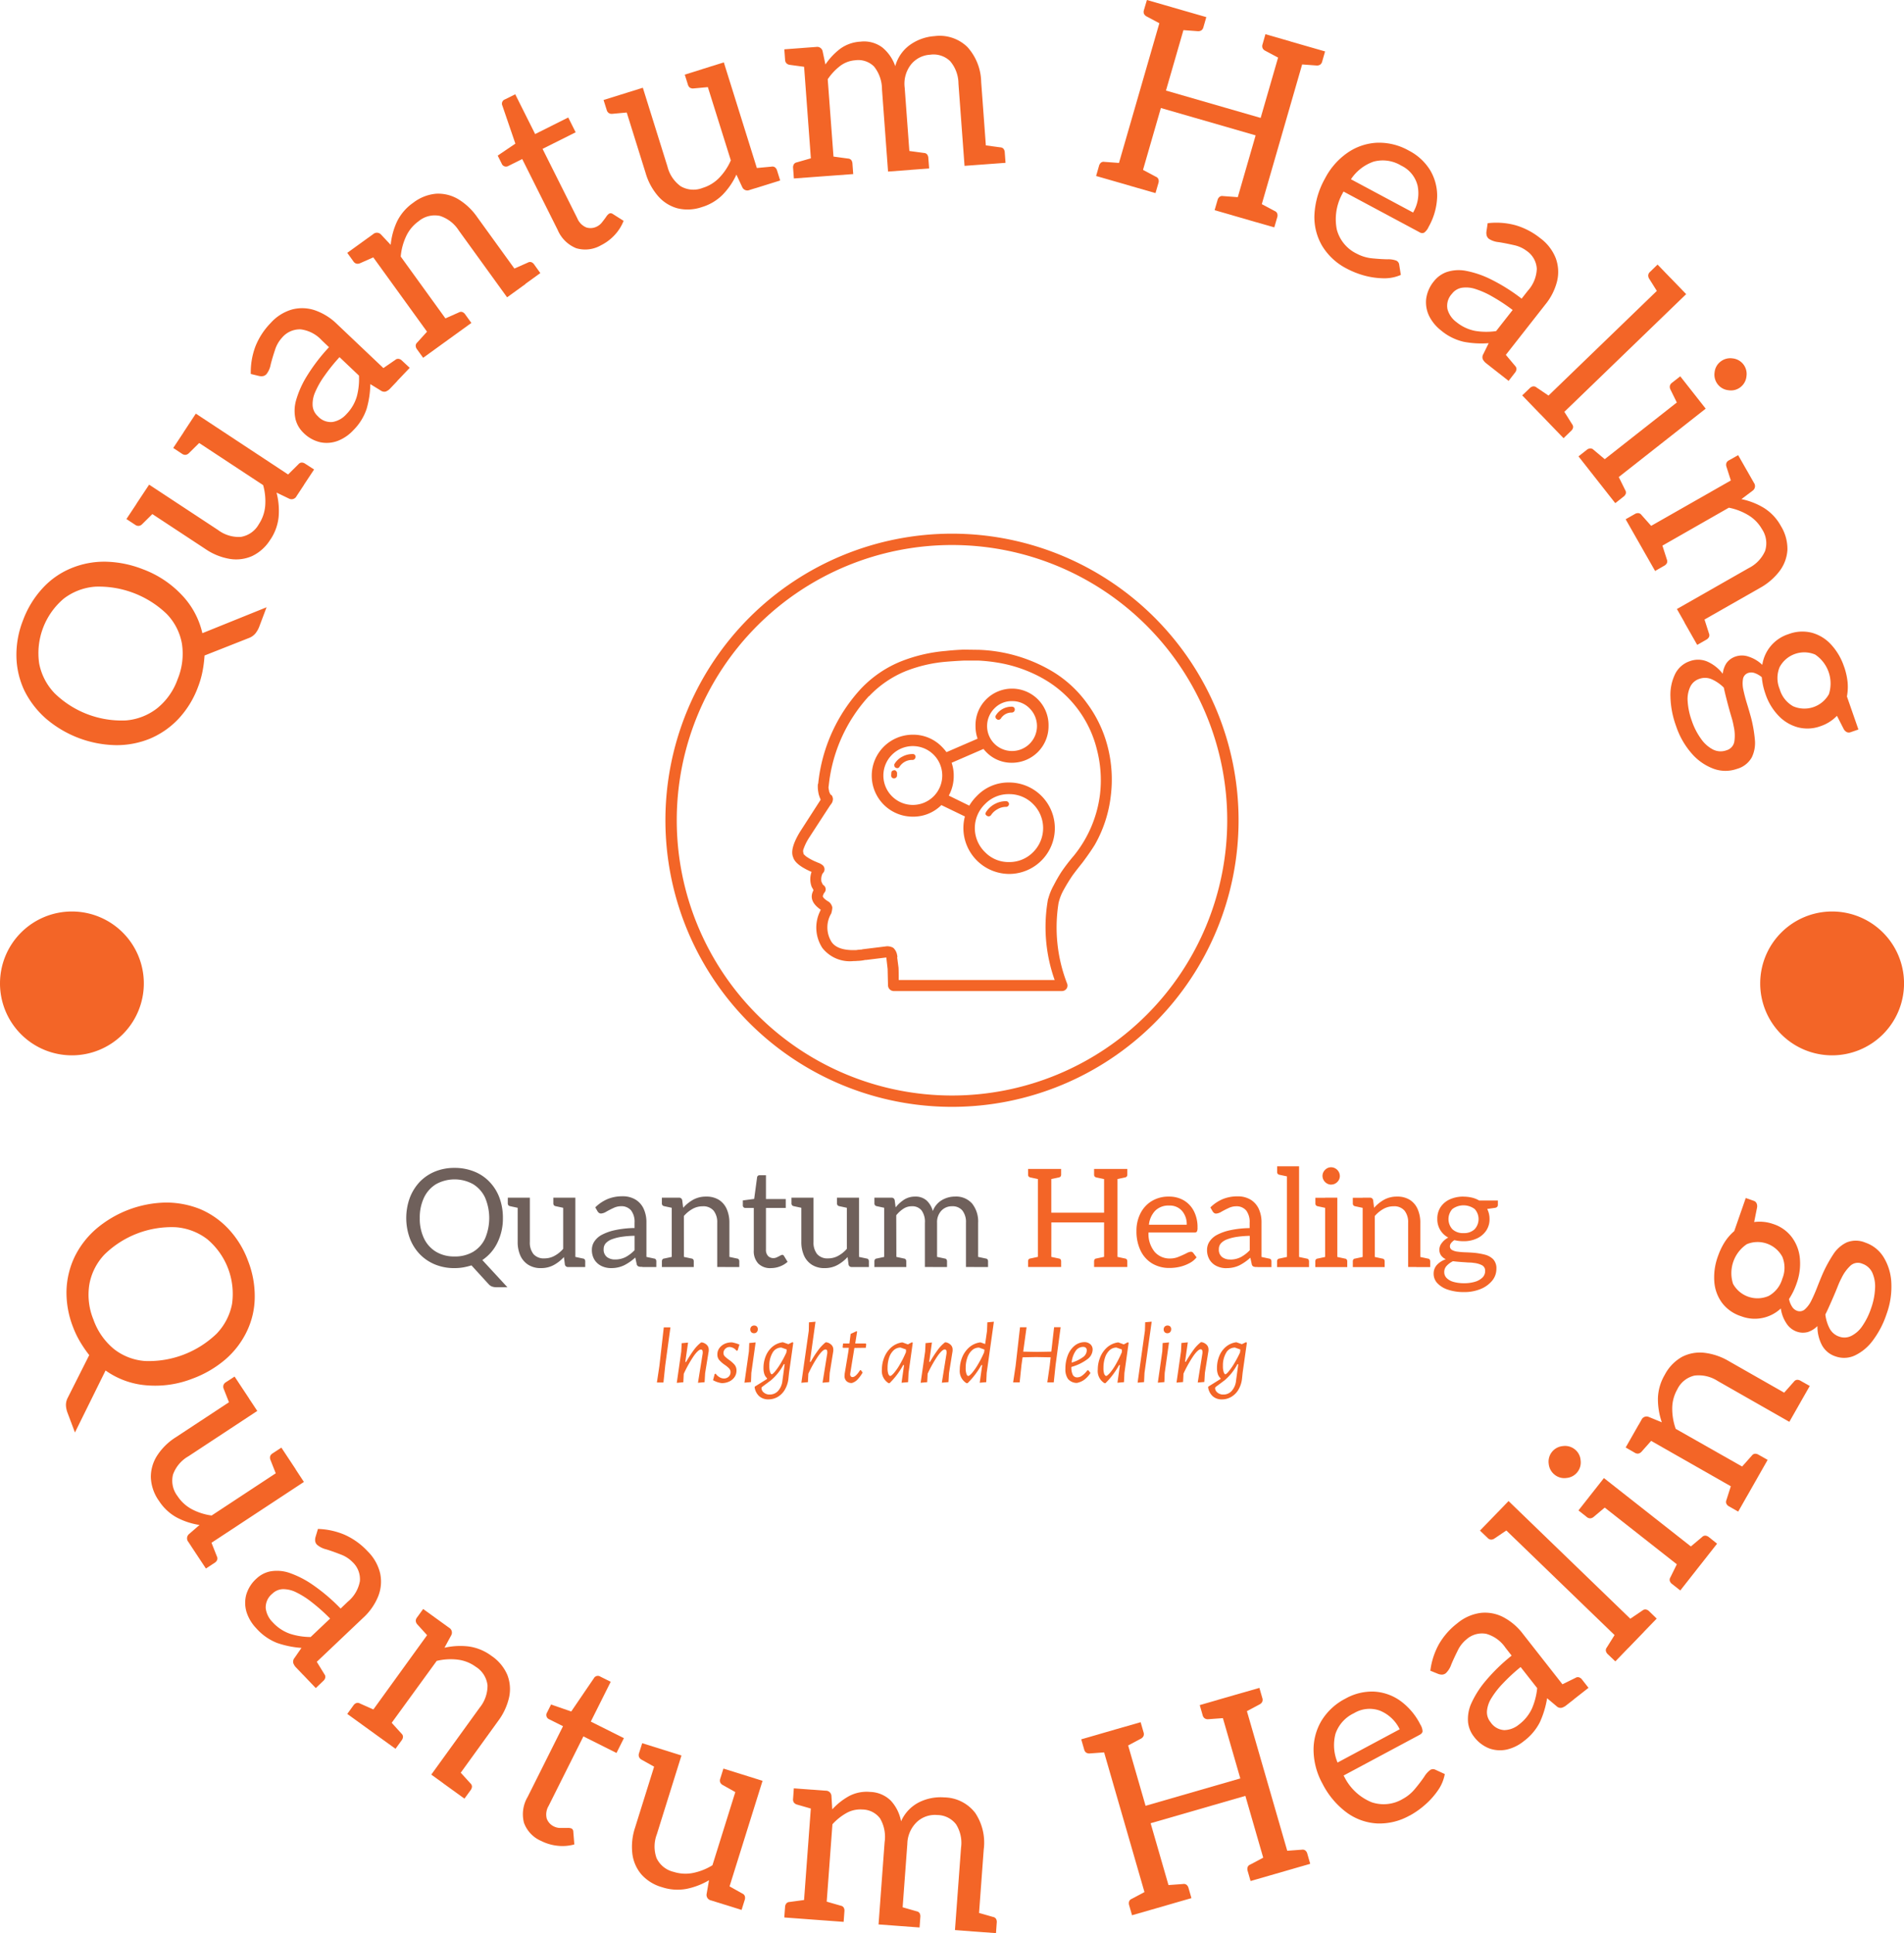 <svg xmlns="http://www.w3.org/2000/svg" xmlns:xlink="http://www.w3.org/1999/xlink" width="105.771" height="107.386" viewBox="0 0 105.771 107.386">
  <defs>
    <clipPath id="clip-path">
      <rect id="Rectangle_623" data-name="Rectangle 623" width="26.154" height="6.988" fill="none"/>
    </clipPath>
    <clipPath id="clip-path-2">
      <rect id="Rectangle_624" data-name="Rectangle 624" width="32.775" height="4.318" fill="none"/>
    </clipPath>
    <clipPath id="clip-path-3">
      <rect id="Rectangle_625" data-name="Rectangle 625" width="31.841" height="31.841" fill="none"/>
    </clipPath>
    <clipPath id="clip-path-4">
      <rect id="Rectangle_626" data-name="Rectangle 626" width="17.76" height="18.969" fill="none"/>
    </clipPath>
  </defs>
  <g id="Group_1967" data-name="Group 1967" transform="translate(-195.957)">
    <path id="Path_14085" data-name="Path 14085" d="M464.668,685.167h-.775l.084-.592.57.122a.126.126,0,0,1,.091.048.187.187,0,0,1,.03.111Zm-6.312-3.851h.775l-.085.592-.57-.122a.162.162,0,0,1-.089-.053.165.165,0,0,1-.031-.107Zm4.033,3.851h-.775l.083-.592.57.122a.126.126,0,0,1,.091.048.187.187,0,0,1,.031.111Zm-2.264,0h-.776l.085-.592.569.122a.126.126,0,0,1,.091.048.187.187,0,0,1,.03.111Zm-.995,0h-.775v-.311a.185.185,0,0,1,.031-.111.124.124,0,0,1,.089-.048l.57-.122Zm.447,0H458.9v-3.851h.4a.167.167,0,0,1,.182.144l.052.395a1.993,1.993,0,0,1,.475-.433,1.119,1.119,0,0,1,.612-.167.912.912,0,0,1,.633.216,1.226,1.226,0,0,1,.346.589,1.166,1.166,0,0,1,.5-.607,1.431,1.431,0,0,1,.733-.2,1.182,1.182,0,0,1,.95.39,1.594,1.594,0,0,1,.334,1.068v2.453h-.676v-2.453a1.038,1.038,0,0,0-.2-.684.711.711,0,0,0-.577-.235.792.792,0,0,0-.589.246.929.929,0,0,0-.239.673v2.453h-.676v-2.453a1.074,1.074,0,0,0-.187-.691.66.66,0,0,0-.542-.228.836.836,0,0,0-.463.136,1.689,1.689,0,0,0-.4.365Zm-3.3-3.851h.775l-.084.592-.57-.122a.165.165,0,0,1-.091-.053.167.167,0,0,1-.03-.107Zm-2.529,0h.774l-.083.592-.569-.122a.165.165,0,0,1-.091-.053.167.167,0,0,1-.03-.107Zm4.3,3.851h-.775l.084-.592.57.122a.127.127,0,0,1,.091.048.187.187,0,0,1,.03.111Zm-2.461.061a1.273,1.273,0,0,1-.706-.187,1.171,1.171,0,0,1-.437-.512,1.829,1.829,0,0,1-.148-.76v-2.453h.676v2.453a1.028,1.028,0,0,0,.2.679.755.755,0,0,0,.612.24,1.157,1.157,0,0,0,.557-.141,1.72,1.72,0,0,0,.483-.39v-2.841h.676v3.851h-.4a.167.167,0,0,1-.182-.144l-.053-.41a2.169,2.169,0,0,1-.562.443A1.455,1.455,0,0,1,455.584,685.227Zm-2.985,0a.928.928,0,0,1-.7-.255,1,1,0,0,1-.248-.732v-2.355h-.464a.137.137,0,0,1-.144-.152v-.266l.63-.084.16-1.185a.134.134,0,0,1,.152-.129h.342v1.321h1.1v.494h-1.1v2.309a.491.491,0,0,0,.117.36.418.418,0,0,0,.308.119.434.434,0,0,0,.182-.046c.066-.03.127-.061.182-.091a.3.3,0,0,1,.122-.045.108.108,0,0,1,.091.061l.2.327a1.3,1.3,0,0,1-.422.254A1.379,1.379,0,0,1,452.6,685.227Zm-6.053-3.912h.775l-.084.592-.57-.122a.163.163,0,0,1-.091-.053.166.166,0,0,1-.031-.107Zm4.3,3.851h-.774l.083-.592.57.122a.126.126,0,0,1,.091.048.187.187,0,0,1,.03.111Zm-2.529,0h-.774l.084-.592.569.122a.127.127,0,0,1,.091.048.187.187,0,0,1,.03.111Zm-.995,0h-.775v-.311a.185.185,0,0,1,.031-.111.126.126,0,0,1,.091-.048l.57-.122Zm.448,0h-.676v-3.851h.4a.167.167,0,0,1,.182.144l.053.418a2.114,2.114,0,0,1,.562-.453,1.463,1.463,0,0,1,.714-.17,1.3,1.3,0,0,1,.711.182,1.158,1.158,0,0,1,.433.512,1.866,1.866,0,0,1,.147.764v2.453h-.676v-2.453a1.033,1.033,0,0,0-.2-.676.751.751,0,0,0-.612-.243,1.136,1.136,0,0,0-.557.144,1.8,1.8,0,0,0-.483.395Zm-1.534,0h-.775l.084-.592.57.122a.129.129,0,0,1,.093.048.2.2,0,0,1,.029.111Zm-2.3-.418a1.266,1.266,0,0,0,.6-.137,2.022,2.022,0,0,0,.494-.38v-.8a5.448,5.448,0,0,0-.714.056,2.651,2.651,0,0,0-.544.137.888.888,0,0,0-.342.22.473.473,0,0,0-.118.324.52.52,0,0,0,.179.441A.714.714,0,0,0,443.934,684.749Zm-.2.479a1.239,1.239,0,0,1-.548-.119.937.937,0,0,1-.387-.345,1.03,1.03,0,0,1-.144-.562.83.83,0,0,1,.126-.436,1.14,1.14,0,0,1,.406-.377,2.827,2.827,0,0,1,.733-.266,5.454,5.454,0,0,1,1.106-.122v-.3a1.036,1.036,0,0,0-.194-.68.7.7,0,0,0-.565-.231.971.971,0,0,0-.415.1q-.217.1-.4.205a.643.643,0,0,1-.287.1.191.191,0,0,1-.119-.038.3.3,0,0,1-.08-.091l-.122-.213a2.187,2.187,0,0,1,.688-.463,2.121,2.121,0,0,1,.817-.152,1.365,1.365,0,0,1,.728.182,1.172,1.172,0,0,1,.453.509,1.771,1.771,0,0,1,.155.767v2.461h-.3a.361.361,0,0,1-.16-.031.175.175,0,0,1-.082-.129l-.076-.357a2.782,2.782,0,0,1-.608.425A1.613,1.613,0,0,1,443.737,685.227Zm-3.22-3.912h.774l-.084.592-.569-.122a.164.164,0,0,1-.091-.053.167.167,0,0,1-.03-.107Zm-2.529,0h.774l-.084.592-.57-.122a.164.164,0,0,1-.091-.053.167.167,0,0,1-.03-.107Zm4.3,3.851h-.775l.084-.592.57.122a.126.126,0,0,1,.091.048.185.185,0,0,1,.031.111Zm-2.461.061a1.273,1.273,0,0,1-.706-.187,1.174,1.174,0,0,1-.438-.512,1.835,1.835,0,0,1-.147-.76v-2.453h.676v2.453a1.027,1.027,0,0,0,.2.679.755.755,0,0,0,.612.24,1.157,1.157,0,0,0,.557-.141,1.721,1.721,0,0,0,.483-.39v-2.841h.676v3.851h-.4a.167.167,0,0,1-.182-.144l-.053-.41a2.168,2.168,0,0,1-.562.443A1.455,1.455,0,0,1,439.825,685.227Zm-4.8-.646a1.984,1.984,0,0,0,1.033-.258,1.7,1.7,0,0,0,.665-.741,2.908,2.908,0,0,0,0-2.271,1.744,1.744,0,0,0-.665-.747,2.125,2.125,0,0,0-2.059,0,1.762,1.762,0,0,0-.668.747,2.565,2.565,0,0,0-.236,1.136,2.536,2.536,0,0,0,.236,1.132,1.735,1.735,0,0,0,.668.74A1.937,1.937,0,0,0,435.025,684.581Zm2.939,1.709h-.607a.731.731,0,0,1-.243-.038.473.473,0,0,1-.19-.129l-.957-1.048a3.933,3.933,0,0,1-.451.111,2.838,2.838,0,0,1-.491.041,2.8,2.8,0,0,1-1.089-.205,2.494,2.494,0,0,1-.848-.577,2.6,2.6,0,0,1-.547-.878,3.289,3.289,0,0,1,0-2.244,2.7,2.7,0,0,1,.547-.881,2.483,2.483,0,0,1,.848-.577,2.79,2.79,0,0,1,1.089-.205,2.879,2.879,0,0,1,1.1.205,2.383,2.383,0,0,1,.851.577,2.535,2.535,0,0,1,.547.881,3.193,3.193,0,0,1,.19,1.124,3.035,3.035,0,0,1-.3,1.357,2.419,2.419,0,0,1-.843.975Z" transform="translate(-213.823 -614.784)" fill="#6f605b"/>
    <g id="Group_1960" data-name="Group 1960" transform="translate(253.043 64.785)">
      <g id="Group_1959" data-name="Group 1959" clip-path="url(#clip-path)">
        <path id="Path_14086" data-name="Path 14086" d="M818.477,682.417a.848.848,0,0,0,.615-.213.834.834,0,0,0,.008-1.121,1.036,1.036,0,0,0-1.246,0,.835.835,0,0,0,.007,1.121A.85.85,0,0,0,818.477,682.417Zm1.2,2.1a.331.331,0,0,0-.178-.316,1.231,1.231,0,0,0-.43-.125,1.9,1.9,0,0,0-.235-.023c-.1,0-.211-.012-.33-.019s-.233-.016-.342-.026-.2-.02-.27-.03a1.21,1.21,0,0,0-.349.254.5.5,0,0,0-.137.354.459.459,0,0,0,.137.331.872.872,0,0,0,.387.213,2.123,2.123,0,0,0,.577.071,2.064,2.064,0,0,0,.6-.079,1.01,1.01,0,0,0,.418-.232A.5.5,0,0,0,819.677,684.513Zm-1.2-4.124a1.964,1.964,0,0,1,.468.053,1.483,1.483,0,0,1,.4.16h1.04v.251a.145.145,0,0,1-.038.1.21.21,0,0,1-.122.058l-.433.061a1.22,1.22,0,0,1,.13.554,1.127,1.127,0,0,1-.19.656,1.244,1.244,0,0,1-.516.43,1.726,1.726,0,0,1-.737.152,2.153,2.153,0,0,1-.261-.015,2,2,0,0,1-.247-.045.659.659,0,0,0-.185.163.289.289,0,0,0-.065.172.228.228,0,0,0,.118.212.831.831,0,0,0,.311.094,3.991,3.991,0,0,0,.421.035q.227.007.44.023a3.9,3.9,0,0,1,.643.106,1,1,0,0,1,.471.258.731.731,0,0,1,.178.531,1.025,1.025,0,0,1-.235.658,1.61,1.61,0,0,1-.641.463,2.376,2.376,0,0,1-.924.17,2.736,2.736,0,0,1-.881-.129,1.419,1.419,0,0,1-.592-.357.756.756,0,0,1-.213-.532.707.707,0,0,1,.182-.491,1.216,1.216,0,0,1,.494-.314.7.7,0,0,1-.258-.205.548.548,0,0,1-.1-.342.6.6,0,0,1,.137-.357,1.027,1.027,0,0,1,.357-.3,1.139,1.139,0,0,1-.608-1.04,1.151,1.151,0,0,1,.19-.666,1.228,1.228,0,0,1,.521-.425A1.816,1.816,0,0,1,818.477,680.389Zm-6.151.061h.775l-.083.592-.57-.122a.166.166,0,0,1-.091-.053.168.168,0,0,1-.03-.107Zm4.3,3.851h-.774l.084-.592.569.122a.128.128,0,0,1,.091.049.188.188,0,0,1,.03.111Zm-2.529,0h-.775l.083-.592.57.122a.128.128,0,0,1,.091.049.187.187,0,0,1,.03.111Zm-.995,0h-.775v-.311a.188.188,0,0,1,.03-.111.128.128,0,0,1,.091-.049l.57-.122Zm.448,0h-.676V680.45h.4a.167.167,0,0,1,.182.144l.053.418a2.115,2.115,0,0,1,.562-.453,1.462,1.462,0,0,1,.714-.17,1.288,1.288,0,0,1,.709.182,1.143,1.143,0,0,1,.433.512,1.84,1.84,0,0,1,.149.764V684.3H815.4v-2.453a1.028,1.028,0,0,0-.2-.676.747.747,0,0,0-.611-.243,1.144,1.144,0,0,0-.559.144,1.806,1.806,0,0,0-.482.395Zm-2.43-4.58a.493.493,0,0,1-.478-.479.467.467,0,0,1,.144-.342.458.458,0,0,1,.334-.144.493.493,0,0,1,.486.486.458.458,0,0,1-.144.334A.467.467,0,0,1,811.118,679.721Zm-.873.729h.774l-.083.592-.569-.122a.164.164,0,0,1-.091-.053.168.168,0,0,1-.03-.107Zm1.77,3.851h-.775l.083-.592.57.122a.126.126,0,0,1,.091.049.185.185,0,0,1,.031.111Zm-1,0h-.774v-.311a.187.187,0,0,1,.03-.111.126.126,0,0,1,.091-.049l.569-.122Zm.448,0h-.676V680.45h.676Zm-3.342-5.6h.775l-.084.592-.57-.121a.164.164,0,0,1-.091-.053.167.167,0,0,1-.031-.107Zm1.77,5.6h-.775l.084-.592.57.122a.127.127,0,0,1,.091.049.187.187,0,0,1,.031.111Zm-1,0h-.775v-.311a.187.187,0,0,1,.031-.111.127.127,0,0,1,.091-.049l.57-.122Zm.448,0h-.676v-5.6h.676Zm-1.534,0h-.774l.083-.592.569.122a.128.128,0,0,1,.091.049.187.187,0,0,1,.03.111Zm-2.3-.418a1.265,1.265,0,0,0,.6-.137,1.987,1.987,0,0,0,.494-.38v-.8a5.492,5.492,0,0,0-.714.056,2.653,2.653,0,0,0-.542.137.869.869,0,0,0-.342.22.472.472,0,0,0-.118.324.519.519,0,0,0,.179.441A.707.707,0,0,0,805.513,683.883Zm-.2.479a1.231,1.231,0,0,1-.547-.119.923.923,0,0,1-.387-.345,1.03,1.03,0,0,1-.144-.562.829.829,0,0,1,.126-.436,1.127,1.127,0,0,1,.406-.377,2.8,2.8,0,0,1,.734-.266,5.445,5.445,0,0,1,1.1-.122v-.3a1.041,1.041,0,0,0-.193-.68.7.7,0,0,0-.566-.231.967.967,0,0,0-.414.1q-.217.1-.4.205a.643.643,0,0,1-.289.1.185.185,0,0,1-.117-.038.31.31,0,0,1-.08-.091l-.122-.213a2.171,2.171,0,0,1,.688-.463,2.119,2.119,0,0,1,.816-.152,1.368,1.368,0,0,1,.729.182,1.183,1.183,0,0,1,.453.509,1.77,1.77,0,0,1,.155.767V684.3h-.3a.355.355,0,0,1-.16-.031.179.179,0,0,1-.084-.129l-.076-.357a2.767,2.767,0,0,1-.608.425A1.612,1.612,0,0,1,805.316,684.362ZM801,681.954h2.1a1.124,1.124,0,0,0-.258-.767.9.9,0,0,0-.714-.3,1.047,1.047,0,0,0-.774.281A1.321,1.321,0,0,0,801,681.954Zm1.147,2.4a1.839,1.839,0,0,1-.97-.251,1.68,1.68,0,0,1-.641-.714,2.456,2.456,0,0,1-.228-1.094,2.112,2.112,0,0,1,.22-.972,1.69,1.69,0,0,1,.626-.684,1.784,1.784,0,0,1,.954-.25,1.6,1.6,0,0,1,.835.213,1.465,1.465,0,0,1,.557.6,1.94,1.94,0,0,1,.2.916.438.438,0,0,1-.035.213.145.145,0,0,1-.132.053h-2.559v.1a1.567,1.567,0,0,0,.357.99,1.106,1.106,0,0,0,.866.354,1.208,1.208,0,0,0,.466-.1q.231-.094.41-.185a.683.683,0,0,1,.255-.091.152.152,0,0,1,.129.061l.19.25a1.194,1.194,0,0,1-.407.33,2.158,2.158,0,0,1-.542.2A2.509,2.509,0,0,1,802.15,684.354Zm-3.122-5.5h.775v.311a.167.167,0,0,1-.03.106.163.163,0,0,1-.091.053l-.569.122Zm-1.071,0h.775l-.083.592-.57-.122a.162.162,0,0,1-.091-.053.167.167,0,0,1-.031-.106ZM799.8,684.3h-.775l.083-.592.569.122a.128.128,0,0,1,.091.049.187.187,0,0,1,.03.111Zm-1.071,0h-.775v-.311a.187.187,0,0,1,.031-.111.127.127,0,0,1,.091-.049l.57-.122Zm-3.38-5.446h.774v.311a.167.167,0,0,1-.03.106.163.163,0,0,1-.091.053l-.569.122Zm-1.063,0h.775l-.084.592-.569-.122a.164.164,0,0,1-.091-.053.168.168,0,0,1-.03-.106Zm1.838,5.446h-.774l.083-.592.569.122a.127.127,0,0,1,.091.049.187.187,0,0,1,.03.111Zm-1.063,0h-.775v-.311a.188.188,0,0,1,.03-.111.128.128,0,0,1,.091-.049l.569-.122Zm.516,0h-.745v-5.446h.745v2.43h2.932v-2.43h.745V684.3h-.745v-2.476H795.58Z" transform="translate(-794.261 -678.703)" fill="#f36527"/>
      </g>
    </g>
    <g id="Group_1962" data-name="Group 1962" transform="translate(232.455 73.422)">
      <g id="Group_1961" data-name="Group 1961" transform="translate(0)" clip-path="url(#clip-path-2)">
        <path id="Path_14087" data-name="Path 14087" d="M609.8,773.234a.616.616,0,0,0,.462-.2.992.992,0,0,0,.242-.565l.125-.92h-.048a3.036,3.036,0,0,1-.708.89l-.489.364a.111.111,0,0,0-.043.082.331.331,0,0,0,.129.237A.488.488,0,0,0,609.8,773.234Zm.646-2.609a.549.549,0,0,0-.493.292,1.379,1.379,0,0,0-.177.727,1.022,1.022,0,0,0,.045.35c.031.076.06.115.089.115s.09-.049.175-.148a3.481,3.481,0,0,0,.3-.424,6.118,6.118,0,0,0,.338-.634l.01-.062.01-.11Zm.613-.3.048.029-.235,1.661-.038.359a1.528,1.528,0,0,1-.206.605,1.1,1.1,0,0,1-.4.39,1.016,1.016,0,0,1-.509.134.747.747,0,0,1-.507-.174.826.826,0,0,1-.259-.5l.014-.038.675-.421,0-.043a.541.541,0,0,1-.148-.228,1.038,1.038,0,0,1-.048-.342,1.742,1.742,0,0,1,.122-.651,1.325,1.325,0,0,1,.362-.515,1.124,1.124,0,0,1,.575-.26h.024l.3.105Zm-2.456,0a.526.526,0,0,1,.27.145.362.362,0,0,1,.1.271l0,.062-.2,1.231-.029.5-.368.033.263-1.637,0-.062q0-.148-.1-.148-.139,0-.391.349a6.909,6.909,0,0,0-.562,1l-.024.469-.364.033.249-1.738.024-.464.354-.034-.153,1.077h.043a7.39,7.39,0,0,1,.436-.673,2.116,2.116,0,0,1,.4-.414ZM606.7,769.4a.206.206,0,0,1,.147.053.2.2,0,0,1,.054.149.23.23,0,0,1-.057.163.2.2,0,0,1-.153.062.2.2,0,0,1-.15-.057.212.212,0,0,1-.056-.153.217.217,0,0,1,.057-.156A.21.21,0,0,1,606.7,769.4Zm.081.938-.239,1.695-.019.508-.364.033.249-1.738.019-.464Zm-.962-1.154-.4,2.849-.024.508-.359.033.407-2.892.014-.465ZM603.29,772.2c.038,0,.1-.053.2-.158a3.017,3.017,0,0,0,.321-.46,5.9,5.9,0,0,0,.352-.708l0-.029,0-.115-.3-.106a.556.556,0,0,0-.386.151.957.957,0,0,0-.251.407,1.774,1.774,0,0,0-.086.568.986.986,0,0,0,.043.345C603.223,772.164,603.255,772.2,603.29,772.2Zm1.206-1.872.043.029-.235,1.68-.024.508-.364.033.139-.981h-.048a4.321,4.321,0,0,1-.752,1h-.067a.789.789,0,0,1-.364-.752,1.8,1.8,0,0,1,.129-.67,1.468,1.468,0,0,1,.38-.553,1.168,1.168,0,0,1,.611-.284h.024l.3.11Zm-2.494.259a.5.5,0,0,0-.415.236,1.327,1.327,0,0,0-.213.635,1.991,1.991,0,0,0,.624-.3.477.477,0,0,0,.214-.371C602.213,770.652,602.142,770.586,602,770.586Zm.244,1.3.057,0,.115.148a1.412,1.412,0,0,1-.335.369,1.048,1.048,0,0,1-.412.182h-.057a.631.631,0,0,1-.448-.225.914.914,0,0,1-.141-.555,2,2,0,0,1,.136-.757,1.286,1.286,0,0,1,.374-.527.886.886,0,0,1,.544-.2l.038,0a.5.5,0,0,1,.313.134.4.4,0,0,1,.108.292.683.683,0,0,1-.3.528,2.647,2.647,0,0,1-.881.424.929.929,0,0,0,.079.44.265.265,0,0,0,.247.139.46.46,0,0,0,.275-.1A1.375,1.375,0,0,0,602.246,771.888Zm-1.848-2.394h.363l-.282,2.112-.1.953h-.359l.134-.924.053-.469-.814-.014-.747.014-.062.441-.1.953h-.363l.139-.924.244-2.14h.364l-.187,1.355.776.014.785-.014ZM595.63,772.2q.058,0,.2-.156a3.257,3.257,0,0,0,.321-.455,5.917,5.917,0,0,0,.359-.7l.018-.153-.3-.11a.57.57,0,0,0-.393.151.97.97,0,0,0-.257.407,1.667,1.667,0,0,0-.092.568.932.932,0,0,0,.046.345C595.558,772.164,595.592,772.2,595.63,772.2Zm1.059-2.978.363-.034-.4,2.849-.024.508-.363.033.138-.981h-.048a4.482,4.482,0,0,1-.76,1h-.072a.788.788,0,0,1-.365-.752,1.8,1.8,0,0,1,.129-.67,1.466,1.466,0,0,1,.386-.555,1.152,1.152,0,0,1,.616-.283h.024l.254.091.105-.737Zm-2.3,1.111a.529.529,0,0,1,.27.145.362.362,0,0,1,.1.271l0,.062-.2,1.231-.029.5-.369.033.263-1.637,0-.062q0-.148-.1-.148-.139,0-.39.349a6.888,6.888,0,0,0-.562,1l-.024.469-.364.033.249-1.738.024-.464.354-.034-.153,1.077h.043a7.47,7.47,0,0,1,.436-.673,2.115,2.115,0,0,1,.4-.414Zm-3.093,1.867q.057,0,.2-.158a3.03,3.03,0,0,0,.322-.46,5.9,5.9,0,0,0,.352-.708l0-.029,0-.115-.3-.106a.558.558,0,0,0-.386.151.953.953,0,0,0-.251.407,1.778,1.778,0,0,0-.086.568.991.991,0,0,0,.043.345C591.226,772.164,591.258,772.2,591.293,772.2Zm1.207-1.872.043.029-.235,1.68-.024.508-.364.033.139-.981h-.048a4.324,4.324,0,0,1-.752,1h-.067a.789.789,0,0,1-.364-.752,1.8,1.8,0,0,1,.129-.67,1.463,1.463,0,0,1,.381-.553,1.161,1.161,0,0,1,.61-.284h.024l.3.11Zm-3.2.316-.225,1.383-.01.077a.183.183,0,0,0,.034.115.114.114,0,0,0,.1.043q.172,0,.417-.383h.043l.1.129a2.045,2.045,0,0,1-.3.407.712.712,0,0,1-.3.178.413.413,0,0,1-.3-.106.4.4,0,0,1-.107-.3l.009-.115.206-1.235.024-.2h-.321l-.024-.024.024-.216h.355l.067-.531.33-.153.029.029-.105.656h.584l.029.038-.024.2Zm-1.541-.311a.528.528,0,0,1,.27.145.36.36,0,0,1,.1.271l0,.062-.2,1.231-.029.5-.369.033.264-1.637,0-.062c0-.1-.033-.148-.1-.148q-.139,0-.391.349a6.9,6.9,0,0,0-.562,1l-.024.469-.364.033.412-2.892.01-.465.363-.034-.311,2.231h.043a6.087,6.087,0,0,1,.431-.669,2.349,2.349,0,0,1,.4-.418Zm-3.16,2.9a.618.618,0,0,0,.462-.2,1,1,0,0,0,.241-.565l.124-.92h-.048a3.028,3.028,0,0,1-.708.89l-.488.364a.11.11,0,0,0-.043.082.329.329,0,0,0,.129.237A.487.487,0,0,0,584.6,773.234Zm.646-2.609a.55.55,0,0,0-.493.292,1.383,1.383,0,0,0-.177.727.993.993,0,0,0,.046.35q.045.115.088.115t.175-.148a3.616,3.616,0,0,0,.3-.424,6.229,6.229,0,0,0,.337-.634l.009-.062.01-.11Zm.613-.3.048.029-.234,1.661-.038.359a1.539,1.539,0,0,1-.206.605,1.1,1.1,0,0,1-.394.39,1.021,1.021,0,0,1-.51.134.749.749,0,0,1-.508-.174.827.827,0,0,1-.258-.5l.014-.038.675-.421,0-.043a.543.543,0,0,1-.149-.228,1.047,1.047,0,0,1-.048-.342,1.737,1.737,0,0,1,.123-.651,1.316,1.316,0,0,1,.361-.515,1.123,1.123,0,0,1,.575-.26h.024l.3.105Zm-2.125-.924a.2.2,0,0,1,.146.053.2.2,0,0,1,.055.149.231.231,0,0,1-.057.163.2.2,0,0,1-.153.062.2.2,0,0,1-.15-.057.211.211,0,0,1-.056-.153.217.217,0,0,1,.057-.156A.21.21,0,0,1,583.735,769.4Zm.081.938-.239,1.695-.019.508-.364.033.249-1.738.019-.464Zm-1.3,0a1.98,1.98,0,0,1,.4.12l-.1.326-.058.019a.521.521,0,0,0-.383-.21.335.335,0,0,0-.246.1.323.323,0,0,0-.1.233.255.255,0,0,0,.072.182,1.721,1.721,0,0,0,.229.192,1.766,1.766,0,0,1,.314.275.5.5,0,0,1,.108.333.616.616,0,0,1-.105.35.72.72,0,0,1-.293.249.951.951,0,0,1-.425.091,1.328,1.328,0,0,1-.479-.163l.09-.34.054-.024a.691.691,0,0,0,.216.2.479.479,0,0,0,.244.07.362.362,0,0,0,.268-.105.33.33,0,0,0,.1-.239.3.3,0,0,0-.078-.211,1.387,1.387,0,0,0-.241-.2,1.735,1.735,0,0,1-.306-.266.468.468,0,0,1-.106-.318.579.579,0,0,1,.112-.35.756.756,0,0,1,.3-.239A.926.926,0,0,1,582.519,770.337Zm-1.676,0a.526.526,0,0,1,.27.145.362.362,0,0,1,.1.271l0,.062-.2,1.231-.029.5-.368.033.263-1.637,0-.062q0-.148-.1-.148-.139,0-.391.349a6.893,6.893,0,0,0-.562,1l-.024.469-.364.033.249-1.738.024-.464.354-.034-.153,1.077h.043a7.4,7.4,0,0,1,.435-.673,2.106,2.106,0,0,1,.4-.414Zm-1.757-.838-.288,2.112-.1.953h-.364l.139-.924.244-2.14Z" transform="translate(-578.338 -769.188)" fill="#f36527"/>
      </g>
    </g>
    <g id="Group_1964" data-name="Group 1964" transform="translate(232.922 29.645)">
      <g id="Group_1963" data-name="Group 1963" clip-path="url(#clip-path-3)">
        <path id="Path_14088" data-name="Path 14088" d="M599.135,341.781a15.29,15.29,0,1,0-15.29-15.29A15.29,15.29,0,0,0,599.135,341.781Zm-15.92-15.29a15.92,15.92,0,1,1,15.92,15.92A15.92,15.92,0,0,1,583.215,326.49Z" transform="translate(-583.215 -310.57)" fill="#f36527"/>
      </g>
    </g>
    <g id="Group_1966" data-name="Group 1966" transform="translate(239.963 36.081)">
      <g id="Group_1965" data-name="Group 1965" transform="translate(0)" clip-path="url(#clip-path-4)">
        <path id="Path_14089" data-name="Path 14089" d="M662.513,383.841a1.628,1.628,0,0,0,0,2.3,1.634,1.634,0,1,0,0-2.3m.031.885a.282.282,0,0,1,.127-.031.167.167,0,0,1,.094.073.155.155,0,0,1,.032.116v.106a.162.162,0,0,1-.053.116.181.181,0,0,1-.232,0,.181.181,0,0,1-.042-.116l.01-.158a.137.137,0,0,1,.063-.106m1.233-.653a.16.16,0,0,1-.116.053.822.822,0,0,0-.727.38.137.137,0,0,1-.127.074.153.153,0,0,1-.095-.032.11.11,0,0,1-.063-.105.115.115,0,0,1,.022-.116,1.054,1.054,0,0,1,.432-.39,1.151,1.151,0,0,1,.559-.137.14.14,0,0,1,.158.158.181.181,0,0,1-.042.116m3.91,2.5a1.858,1.858,0,0,0,0,2.677,1.807,1.807,0,0,0,1.328.548,1.843,1.843,0,0,0,1.338-.548,1.883,1.883,0,0,0,0-2.677,1.845,1.845,0,0,0-1.338-.548,1.808,1.808,0,0,0-1.328.548m.105.654q-.137-.074-.042-.221a1.276,1.276,0,0,1,.474-.432,1.3,1.3,0,0,1,.622-.158.156.156,0,0,1,.116.042.153.153,0,0,1,0,.232.156.156,0,0,1-.116.042.918.918,0,0,0-.464.127,1.006,1.006,0,0,0-.369.337.171.171,0,0,1-.137.063.142.142,0,0,1-.084-.032m.5-5.586a1.022,1.022,0,0,1,.885-.474.179.179,0,0,1,.116.042.169.169,0,0,1-.116.284.7.7,0,0,0-.611.327.161.161,0,0,1-.137.074.114.114,0,0,1-.084-.032.127.127,0,0,1-.074-.095.14.14,0,0,1,.021-.127m2.656-2.013a7.674,7.674,0,0,0-2.624-.917,9.05,9.05,0,0,0-1.022-.105h-.78q-.464.021-.98.063a7.883,7.883,0,0,0-2.3.538,5.89,5.89,0,0,0-1.96,1.338.114.114,0,0,1-.053.042A8.676,8.676,0,0,0,659,385.569l-.01.053a.67.67,0,0,0,.031.211v.042l.074.169a.193.193,0,0,1,.116.137.314.314,0,0,1,.011.211.386.386,0,0,1-.084.179l-.063.085q-.587.9-1.17,1.8a2.968,2.968,0,0,0-.316.654.292.292,0,0,0,0,.158l.021.095.126.116a2.877,2.877,0,0,0,.611.327l.042.021a.847.847,0,0,1,.263.137.3.3,0,0,1,.074.39l-.074.095a.722.722,0,0,0-.053.453l.032.053a.215.215,0,0,0,.095.137.28.28,0,0,1,.106.211.287.287,0,0,1-.084.211l-.021.031-.042.105q-.063.1.221.295l.031.021a.467.467,0,0,1,.222.232.331.331,0,0,1,.042.137,1.341,1.341,0,0,1-.063.327l-.021.032a1.513,1.513,0,0,0,.021,1.507l.011.021q.337.516,1.412.464l.042-.01.242-.021h.011l.01-.01,1.37-.169a.727.727,0,0,1,.253.042.3.3,0,0,1,.127.073.711.711,0,0,1,.189.4.136.136,0,0,1,0,.106l.074.569q.01.126.01.685h8.663a8.784,8.784,0,0,1-.369-4.489l.021-.053a3.243,3.243,0,0,1,.305-.737,8.2,8.2,0,0,1,.432-.748,10.176,10.176,0,0,1,.674-.875,6.719,6.719,0,0,0,1.454-3.393,6.78,6.78,0,0,0-.168-2.5,6.229,6.229,0,0,0-2.961-3.931m2.382,1.317a6.906,6.906,0,0,1,1.18,2.466,7.359,7.359,0,0,1,.168,2.719,7.12,7.12,0,0,1-.885,2.708q-.253.411-.685.991-.516.643-.632.832-.225.339-.422.7a2.758,2.758,0,0,0-.264.664l-.01.032a8.609,8.609,0,0,0,.474,4.5.3.3,0,0,1-.031.274.311.311,0,0,1-.253.137H662.6a.326.326,0,0,1-.305-.306q-.021-.854-.021-.917l-.074-.643-1.117.137h-.052l-.106.021a2.3,2.3,0,0,1-.316.032h-.021a1.5,1.5,0,0,1-.211.01,1.94,1.94,0,0,1-1.728-.727,2.07,2.07,0,0,1-.116-2.066l.021-.053v-.01q-.7-.485-.411-1.054l.01-.032-.063-.126-.021-.021a1.205,1.205,0,0,1-.021-.864q-.9-.39-1.022-.812-.2-.453.369-1.4l1.159-1.8a2.261,2.261,0,0,1-.116-.327l-.01-.063a1.7,1.7,0,0,1-.032-.411.17.17,0,0,1,.021-.095,9.143,9.143,0,0,1,2.414-5.311l.053-.053a6.325,6.325,0,0,1,2.129-1.422,8.708,8.708,0,0,1,2.477-.58q.5-.055,1.012-.074l.843.011a8.585,8.585,0,0,1,3.91,1.1,6.505,6.505,0,0,1,2.076,1.844m-3.172.306a1.332,1.332,0,0,0-.98-.4,1.319,1.319,0,0,0-.969.4,1.386,1.386,0,0,0,0,1.971,1.386,1.386,0,0,0,1.949,0,1.387,1.387,0,0,0,0-1.971m1.054.98a2.033,2.033,0,0,1-2.034,2.044,1.957,1.957,0,0,1-1.433-.6,1.708,1.708,0,0,1-.147-.169l-1.77.769a2.131,2.131,0,0,1,.116.717,2.248,2.248,0,0,1-.274,1.107l1.138.558a2.71,2.71,0,0,1,.422-.538,2.421,2.421,0,0,1,1.791-.748,2.54,2.54,0,1,1,0,5.08,2.555,2.555,0,0,1-2.54-2.54,2.533,2.533,0,0,1,.084-.653l-1.307-.632a2.207,2.207,0,0,1-1.591.643,2.276,2.276,0,0,1,0-4.553,2.217,2.217,0,0,1,1.612.664,2.63,2.63,0,0,1,.263.305l1.729-.748a2.092,2.092,0,0,1-.116-.706,2.029,2.029,0,1,1,4.057,0" transform="translate(-656.97 -377.992)" fill="#f36527" fill-rule="evenodd"/>
      </g>
    </g>
    <path id="Path_14090" data-name="Path 14090" d="M214.453,333.368a3.707,3.707,0,0,0,.237-1.973,3.167,3.167,0,0,0-.848-1.652,5.445,5.445,0,0,0-3.967-1.512,3.267,3.267,0,0,0-1.747.663,3.97,3.97,0,0,0-1.37,3.593,3.28,3.28,0,0,0,.86,1.665,5.334,5.334,0,0,0,3.96,1.509,3.24,3.24,0,0,0,1.736-.675A3.627,3.627,0,0,0,214.453,333.368Zm4.939-3.993-.4,1.062a1.365,1.365,0,0,1-.227.4.861.861,0,0,1-.35.244l-2.468.974a6.956,6.956,0,0,1-.109.863,5.15,5.15,0,0,1-.252.88,5.256,5.256,0,0,1-1.081,1.768,4.676,4.676,0,0,1-1.572,1.1,4.886,4.886,0,0,1-1.9.369,6.136,6.136,0,0,1-3.915-1.492A5.084,5.084,0,0,1,205.937,334a4.631,4.631,0,0,1-.44-1.862,5.224,5.224,0,0,1,.366-2.04,5.386,5.386,0,0,1,1.091-1.785,4.437,4.437,0,0,1,1.57-1.1,4.793,4.793,0,0,1,1.906-.37,5.994,5.994,0,0,1,2.087.418,5.685,5.685,0,0,1,2.166,1.432,4.518,4.518,0,0,1,1.143,2.122Z" transform="translate(-8.627 -295.641)" fill="#f36527"/>
    <path id="Path_14091" data-name="Path 14091" d="M272.138,242.647l.8-1.209.836.741-.773.764a.327.327,0,0,1-.178.087.317.317,0,0,1-.2-.063Zm-2.6,3.948.8-1.209.838.738-.775.767a.3.3,0,0,1-.176.084.3.3,0,0,1-.2-.06Zm10.425-2.753-.8,1.209-.839-.738.772-.764a.244.244,0,0,1,.172-.091.338.338,0,0,1,.2.064Zm-2.434,3.9a2.4,2.4,0,0,1-1.014.912,2.189,2.189,0,0,1-1.248.153,3.38,3.38,0,0,1-1.34-.547l-3.828-2.52.7-1.056,3.828,2.52a1.915,1.915,0,0,0,1.267.383,1.4,1.4,0,0,0,1-.706,2.164,2.164,0,0,0,.353-1.017,3.291,3.291,0,0,0-.114-1.153l-4.433-2.919.693-1.053L279.4,244.7l-.412.625a.309.309,0,0,1-.411.138l-.7-.338a4.024,4.024,0,0,1,.118,1.332A2.744,2.744,0,0,1,277.53,247.745Z" transform="translate(-66.558 -217.762)" fill="#f36527"/>
    <path id="Path_14092" data-name="Path 14092" d="M350.689,182.661l-1,1.05-.7-.873.9-.619a.232.232,0,0,1,.182-.057.331.331,0,0,1,.189.1Zm-3.525,2.582a2.351,2.351,0,0,0,.586-.99,3.778,3.778,0,0,0,.12-1.159l-1.081-1.026a10.055,10.055,0,0,0-.84,1.043,4.787,4.787,0,0,0-.517.911,1.628,1.628,0,0,0-.136.747.875.875,0,0,0,.284.575.969.969,0,0,0,.827.324A1.323,1.323,0,0,0,347.164,185.243Zm.394.882a2.332,2.332,0,0,1-.86.591,1.754,1.754,0,0,1-.969.081,1.935,1.935,0,0,1-.944-.527,1.587,1.587,0,0,1-.434-.733,2.12,2.12,0,0,1,.014-1.035,5.352,5.352,0,0,1,.582-1.335,10.177,10.177,0,0,1,1.257-1.652l-.4-.382a1.921,1.921,0,0,0-1.172-.609,1.292,1.292,0,0,0-1.041.467,1.786,1.786,0,0,0-.391.693q-.143.427-.237.8a1.2,1.2,0,0,1-.23.525.362.362,0,0,1-.2.113.583.583,0,0,1-.226-.011l-.447-.109a4.058,4.058,0,0,1,.256-1.527,3.956,3.956,0,0,1,.844-1.3,2.538,2.538,0,0,1,1.185-.753,2.207,2.207,0,0,1,1.272.041,3.3,3.3,0,0,1,1.239.774l3.336,3.164-.382.4a.659.659,0,0,1-.248.176.326.326,0,0,1-.281-.053l-.581-.358a5.205,5.205,0,0,1-.205,1.372A3.011,3.011,0,0,1,347.558,186.125Z" transform="translate(-131.971 -162.228)" fill="#f36527"/>
    <path id="Path_14093" data-name="Path 14093" d="M398.066,115.958l1.173-.848.522.987-.993.441a.329.329,0,0,1-.2.018.3.3,0,0,1-.163-.126Zm10.724,1.124-1.173.848-.522-.987,1-.443a.245.245,0,0,1,.193-.025.353.353,0,0,1,.164.135Zm-3.83,2.769-1.173.848-.519-.99.993-.44a.245.245,0,0,1,.193-.025.35.35,0,0,1,.164.135Zm-1.506,1.089-1.173.848-.341-.472a.333.333,0,0,1-.073-.2.244.244,0,0,1,.083-.176l.73-.805Zm.679-.491-1.022.739-4.215-5.829.607-.439a.311.311,0,0,1,.434.017l.541.576a3.946,3.946,0,0,1,.354-1.3,2.742,2.742,0,0,1,.9-1.04,2.434,2.434,0,0,1,1.273-.5,2.178,2.178,0,0,1,1.219.3,3.475,3.475,0,0,1,1.06,1l2.685,3.714-1.025.741-2.685-3.714a1.942,1.942,0,0,0-1.043-.807,1.4,1.4,0,0,0-1.194.3,2.128,2.128,0,0,0-.687.832,3.321,3.321,0,0,0-.3,1.125Z" transform="translate(-182.817 -101.912)" fill="#f36527"/>
    <path id="Path_14094" data-name="Path 14094" d="M491.34,63.2a1.75,1.75,0,0,1-1.385.164,1.891,1.891,0,0,1-1.026-1.018l-1.969-3.935-.774.387a.255.255,0,0,1-.366-.133l-.222-.444.982-.665-.724-2.115A.25.25,0,0,1,486,55.1l.572-.286,1.106,2.21,1.839-.92.412.822-1.839.921,1.931,3.858a.93.93,0,0,0,.5.507.783.783,0,0,0,.611-.063.814.814,0,0,0,.267-.229c.085-.107.162-.208.229-.306a.579.579,0,0,1,.165-.173.2.2,0,0,1,.2.024l.6.38a2.481,2.481,0,0,1-.49.779A2.629,2.629,0,0,1,491.34,63.2Z" transform="translate(-261.993 -49.577)" fill="#f36527"/>
    <path id="Path_14095" data-name="Path 14095" d="M551.73,36.982l1.381-.432.178,1.1-1.082.1a.324.324,0,0,1-.193-.045.32.32,0,0,1-.111-.173Zm-4.511,1.409,1.381-.431.182,1.1-1.085.1a.306.306,0,0,1-.19-.046.3.3,0,0,1-.114-.171Zm9.812,4.471-1.381.431-.182-1.1,1.082-.1a.242.242,0,0,1,.191.038.335.335,0,0,1,.117.179Zm-4.355,1.479a2.4,2.4,0,0,1-1.362.064,2.188,2.188,0,0,1-1.063-.672,3.387,3.387,0,0,1-.691-1.272l-1.366-4.374,1.207-.377,1.367,4.374a1.919,1.919,0,0,0,.738,1.1,1.4,1.4,0,0,0,1.223.089,2.162,2.162,0,0,0,.918-.563,3.29,3.29,0,0,0,.642-.965L552.7,36.677l1.2-.376,2.146,6.866-.715.223a.309.309,0,0,1-.406-.154l-.326-.7a4,4,0,0,1-.752,1.105A2.733,2.733,0,0,1,552.676,44.341Z" transform="translate(-317.733 -32.836)" fill="#f36527"/>
    <path id="Path_14096" data-name="Path 14096" d="M664.688,28.005l-1.443.107L663.318,27l1.081.146a.241.241,0,0,1,.177.08.35.35,0,0,1,.069.2ZM652.4,21.7l1.443-.107-.073,1.114-1.077-.146a.329.329,0,0,1-.178-.088.3.3,0,0,1-.073-.194Zm8.045,6.619L659,28.425l.073-1.114,1.081.146a.241.241,0,0,1,.177.08.354.354,0,0,1,.069.2Zm-4.218.311-1.443.107.077-1.115,1.077.146a.245.245,0,0,1,.177.081.352.352,0,0,1,.069.2Zm-1.854.137-1.443.107-.043-.581a.338.338,0,0,1,.043-.209.245.245,0,0,1,.164-.105l1.043-.3Zm.836-.062-1.258.093-.53-7.175.747-.055a.31.31,0,0,1,.36.242l.155.732a3.674,3.674,0,0,1,.823-.874,2.106,2.106,0,0,1,1.119-.394,1.7,1.7,0,0,1,1.21.315,2.309,2.309,0,0,1,.727,1.047,2.154,2.154,0,0,1,.842-1.2,2.67,2.67,0,0,1,1.339-.469,2.208,2.208,0,0,1,1.822.6,2.967,2.967,0,0,1,.77,1.943l.337,4.57-1.261.093-.338-4.57a1.937,1.937,0,0,0-.462-1.246A1.325,1.325,0,0,0,660.5,22a1.468,1.468,0,0,0-1.061.541,1.733,1.733,0,0,0-.353,1.287l.337,4.57-1.261.093-.337-4.57a2.032,2.032,0,0,0-.439-1.263,1.238,1.238,0,0,0-1.046-.35,1.577,1.577,0,0,0-.844.319,3.127,3.127,0,0,0-.685.735Z" transform="translate(-412.872 -18.96)" fill="#f36527"/>
    <path id="Path_14097" data-name="Path 14097" d="M845.189,2.457l1.39.4-.161.559a.3.3,0,0,1-.111.174.329.329,0,0,1-.192.049l-1.084-.079ZM843.265,1.9l1.391.4L844.2,3.323l-.963-.513a.306.306,0,0,1-.132-.143.3.3,0,0,1,0-.206Zm.492,10.731-1.391-.4.456-1.019.959.511a.246.246,0,0,1,.139.137.332.332,0,0,1,0,.213Zm-1.924-.556-1.391-.4.162-.559a.334.334,0,0,1,.113-.181.232.232,0,0,1,.186-.043l1.088.08ZM838.591.551l1.39.4-.161.559a.3.3,0,0,1-.111.174.328.328,0,0,1-.192.049l-1.084-.079ZM836.682,0l1.39.4-.46,1.018-.959-.511a.332.332,0,0,1-.137-.144.316.316,0,0,1,0-.205Zm.476,10.727-1.39-.4.455-1.019.959.511a.243.243,0,0,1,.138.137.331.331,0,0,1,0,.213Zm-1.908-.551-1.391-.4.161-.559a.353.353,0,0,1,.11-.183.243.243,0,0,1,.19-.042l1.083.079Zm.924.267-1.335-.386L837.663.283,839,.669l-1.26,4.362L843,6.55l1.26-4.361,1.335.386-2.823,9.774-1.334-.386,1.283-4.443L837.457,6Z" transform="translate(-577.011)" fill="#f36527"/>
    <path id="Path_14098" data-name="Path 14098" d="M962.935,85.054l3.451,1.848a2.1,2.1,0,0,0,.252-1.489,1.673,1.673,0,0,0-.915-1.119,1.965,1.965,0,0,0-1.524-.221A2.487,2.487,0,0,0,962.935,85.054Zm-.229,4.966a3.408,3.408,0,0,1-1.372-1.268,3.152,3.152,0,0,1-.427-1.742,4.566,4.566,0,0,1,.587-2,3.939,3.939,0,0,1,1.22-1.407,3.148,3.148,0,0,1,1.637-.576,3.338,3.338,0,0,1,1.79.43,3,3,0,0,1,1.188,1.085,2.779,2.779,0,0,1,.395,1.474,3.637,3.637,0,0,1-.476,1.686.791.791,0,0,1-.245.318.269.269,0,0,1-.267-.028l-4.214-2.256-.044.082-.042.079a2.934,2.934,0,0,0-.287,1.95,2.076,2.076,0,0,0,1.116,1.345,2.279,2.279,0,0,0,.853.255q.464.046.839.053a1.257,1.257,0,0,1,.5.075.281.281,0,0,1,.157.216l.092.577a2.26,2.26,0,0,1-.959.187,4.29,4.29,0,0,1-1.072-.152A4.794,4.794,0,0,1,962.706,90.02Z" transform="translate(-691.93 -75.096)" fill="#f36527"/>
    <path id="Path_14099" data-name="Path 14099" d="M1030.411,138.356l-1.139-.893.8-.774.7.835a.233.233,0,0,1,.074.176.333.333,0,0,1-.081.2Zm-2.9-3.267a2.351,2.351,0,0,0,1.041.49,3.768,3.768,0,0,0,1.165.011l.919-1.172a10,10,0,0,0-1.117-.738,4.748,4.748,0,0,0-.956-.429,1.637,1.637,0,0,0-.757-.066.871.871,0,0,0-.545.337.971.971,0,0,0-.245.853A1.327,1.327,0,0,0,1027.509,135.089Zm-.84.475a2.343,2.343,0,0,1-.669-.8,1.76,1.76,0,0,1-.171-.958,1.933,1.933,0,0,1,.436-.99,1.581,1.581,0,0,1,.688-.5,2.126,2.126,0,0,1,1.032-.083,5.386,5.386,0,0,1,1.384.455,10.165,10.165,0,0,1,1.763,1.1l.343-.437a1.92,1.92,0,0,0,.5-1.223,1.293,1.293,0,0,0-.562-.993,1.785,1.785,0,0,0-.727-.324q-.438-.1-.821-.161a1.211,1.211,0,0,1-.544-.18.36.36,0,0,1-.131-.192.581.581,0,0,1-.011-.225l.067-.456a4.066,4.066,0,0,1,1.544.112,3.972,3.972,0,0,1,1.375.718,2.54,2.54,0,0,1,.861,1.109,2.209,2.209,0,0,1,.079,1.27,3.293,3.293,0,0,1-.655,1.306l-2.837,3.618-.437-.342a.678.678,0,0,1-.2-.23.328.328,0,0,1,.026-.286l.3-.611a5.2,5.2,0,0,1-1.385-.076A3.011,3.011,0,0,1,1026.669,135.564Z" transform="translate(-750.648 -117.198)" fill="#f36527"/>
    <path id="Path_14100" data-name="Path 14100" d="M1089.36,153.973l1.006,1.041-.9.657-.577-.921a.333.333,0,0,1-.047-.193.3.3,0,0,1,.1-.179Zm-5.222,9.644-1.006-1.041.905-.654.577.921a.241.241,0,0,1,.052.188.347.347,0,0,1-.11.182Zm-1.292-1.336-1.005-1.041.418-.4a.332.332,0,0,1,.188-.1.243.243,0,0,1,.186.058l.9.608Zm.583.6-.876-.907,7.52-7.266.876.907Z" transform="translate(-801.322 -139.276)" fill="#f36527"/>
    <path id="Path_14101" data-name="Path 14101" d="M1122.317,209.935a.859.859,0,0,1-.173-.659.849.849,0,0,1,.323-.594.875.875,0,0,1,.669-.185.867.867,0,0,1,.779.991.866.866,0,0,1-.335.609.848.848,0,0,1-.656.17A.863.863,0,0,1,1122.317,209.935Zm-2.08-.442.895,1.138-.965.562-.48-.975a.328.328,0,0,1-.026-.2.3.3,0,0,1,.12-.168Zm-3.611,7.046-.895-1.138.968-.559.481.975a.242.242,0,0,1,.032.192.353.353,0,0,1-.128.17Zm-1.149-1.461-.894-1.138.458-.36a.333.333,0,0,1,.2-.081.246.246,0,0,1,.179.076l.834.7Zm.518.659-.779-.991,5.654-4.447.78.991Z" transform="translate(-830.938 -188.589)" fill="#f36527"/>
    <path id="Path_14102" data-name="Path 14102" d="M1148.3,264.9l.716,1.257-1.038.412-.331-1.035a.333.333,0,0,1,0-.2.3.3,0,0,1,.144-.148Zm-2.275,10.54-.716-1.258,1.038-.412.333,1.038a.245.245,0,0,1,0,.194.349.349,0,0,1-.151.149Zm-2.339-4.106-.716-1.258,1.04-.409.331,1.035a.245.245,0,0,1,0,.194.351.351,0,0,1-.152.149Zm-.92-1.615-.716-1.258.506-.288a.328.328,0,0,1,.207-.051.245.245,0,0,1,.166.1l.722.812Zm.414.728-.624-1.1,6.25-3.56.371.651a.309.309,0,0,1-.064.429l-.631.476a3.941,3.941,0,0,1,1.254.491,2.731,2.731,0,0,1,.937,1,2.429,2.429,0,0,1,.364,1.32,2.166,2.166,0,0,1-.431,1.179,3.48,3.48,0,0,1-1.1.946l-3.982,2.268-.626-1.1,3.981-2.269a1.945,1.945,0,0,0,.915-.95,1.4,1.4,0,0,0-.172-1.219,2.129,2.129,0,0,0-.753-.772,3.326,3.326,0,0,0-1.086-.418Z" transform="translate(-855.785 -239.616)" fill="#f36527"/>
    <path id="Path_14103" data-name="Path 14103" d="M1174.124,370.7a1.589,1.589,0,0,0,.751.955,1.562,1.562,0,0,0,1.984-.674,1.939,1.939,0,0,0-.765-2.2,1.551,1.551,0,0,0-1.974.7A1.588,1.588,0,0,0,1174.124,370.7Zm-2.96,3.4a.608.608,0,0,0,.444-.508,2.287,2.287,0,0,0-.041-.836,3.917,3.917,0,0,0-.1-.428q-.083-.275-.17-.594t-.162-.621c-.05-.2-.088-.364-.114-.495a2.258,2.258,0,0,0-.661-.46.94.94,0,0,0-.707-.025.851.851,0,0,0-.5.444,1.61,1.61,0,0,0-.14.813,3.906,3.906,0,0,0,.226,1.063,3.756,3.756,0,0,0,.509,1,1.867,1.867,0,0,0,.664.6A.944.944,0,0,0,1171.164,374.1Zm6.537-4.649a3.765,3.765,0,0,1,.195.856,2.86,2.86,0,0,1-.037.8l.639,1.836-.443.154a.267.267,0,0,1-.2-.007.4.4,0,0,1-.177-.177l-.373-.729a2.258,2.258,0,0,1-.9.571,2.1,2.1,0,0,1-1.275.066,2.31,2.31,0,0,1-1.076-.648,3.223,3.223,0,0,1-.719-1.2,4.286,4.286,0,0,1-.135-.471,4.445,4.445,0,0,1-.071-.464,1.213,1.213,0,0,0-.4-.23.543.543,0,0,0-.344-.008.427.427,0,0,0-.3.339,1.589,1.589,0,0,0,.023.609q.075.356.2.764t.23.791a7.529,7.529,0,0,1,.207,1.2,1.836,1.836,0,0,1-.17.988,1.359,1.359,0,0,1-.829.642,1.91,1.91,0,0,1-1.3-.011,2.967,2.967,0,0,1-1.212-.848,4.423,4.423,0,0,1-.866-1.523,5.1,5.1,0,0,1-.313-1.633,2.647,2.647,0,0,1,.266-1.268,1.413,1.413,0,0,1,.808-.7,1.315,1.315,0,0,1,.977.022,2.212,2.212,0,0,1,.855.676,1.334,1.334,0,0,1,.2-.581,1.018,1.018,0,0,1,.543-.386,1.114,1.114,0,0,1,.714.023,1.944,1.944,0,0,1,.74.449,2.119,2.119,0,0,1,1.464-1.709,2.15,2.15,0,0,1,1.289-.075,2.25,2.25,0,0,1,1.071.659,3.391,3.391,0,0,1,.719,1.229Z" transform="translate(-879.302 -332.42)" fill="#f36527"/>
    <path id="Path_14104" data-name="Path 14104" d="M235.844,706.4a3.716,3.716,0,0,0,1.136,1.63,3.16,3.16,0,0,0,1.733.668,5.439,5.439,0,0,0,3.966-1.512,3.264,3.264,0,0,0,.863-1.657,3.968,3.968,0,0,0-1.37-3.593,3.279,3.279,0,0,0-1.75-.67,5.339,5.339,0,0,0-3.959,1.509,3.24,3.24,0,0,0-.846,1.659A3.631,3.631,0,0,0,235.844,706.4Zm-1.029,6.268-.4-1.063a1.367,1.367,0,0,1-.1-.449.865.865,0,0,1,.1-.416l1.194-2.37a6.967,6.967,0,0,1-.493-.717,5.147,5.147,0,0,1-.4-.824,5.266,5.266,0,0,1-.37-2.039,4.684,4.684,0,0,1,.444-1.864,4.9,4.9,0,0,1,1.17-1.538,6.14,6.14,0,0,1,3.916-1.493,5.079,5.079,0,0,1,1.9.366,4.632,4.632,0,0,1,1.568,1.1,5.224,5.224,0,0,1,1.085,1.767,5.385,5.385,0,0,1,.374,2.058,4.44,4.44,0,0,1-.439,1.866,4.8,4.8,0,0,1-1.176,1.544,5.988,5.988,0,0,1-1.836,1.078,5.678,5.678,0,0,1-2.569.373,4.518,4.518,0,0,1-2.266-.823Z" transform="translate(-34.695 -633.093)" fill="#f36527"/>
    <path id="Path_14105" data-name="Path 14105" d="M291.011,805.046l.8,1.209-1.011.475-.4-1.012a.33.33,0,0,1-.01-.2.314.314,0,0,1,.135-.154Zm-2.6-3.948.8,1.209-1.009.478-.4-1.015a.31.31,0,0,1-.007-.2.3.3,0,0,1,.133-.157Zm-1.592,10.664-.8-1.209,1.009-.478.4,1.012a.244.244,0,0,1,.016.194.335.335,0,0,1-.139.162Zm-2.622-3.778a2.4,2.4,0,0,1-.437-1.292,2.187,2.187,0,0,1,.352-1.207,3.375,3.375,0,0,1,1.033-1.014l3.827-2.52.7,1.057-3.827,2.52a1.912,1.912,0,0,0-.853,1.012,1.4,1.4,0,0,0,.251,1.2,2.169,2.169,0,0,0,.794.727,3.278,3.278,0,0,0,1.1.35l4.433-2.919.693,1.054-6.009,3.955-.412-.625a.31.31,0,0,1,.036-.432l.586-.507a4.01,4.01,0,0,1-1.269-.418A2.741,2.741,0,0,1,284.2,807.984Z" transform="translate(-79.423 -724.63)" fill="#f36527"/>
    <path id="Path_14106" data-name="Path 14106" d="M342.554,898.629l-1-1.05.909-.649.571.93a.233.233,0,0,1,.048.185.332.332,0,0,1-.11.184Zm-2.393-3.656a2.357,2.357,0,0,0,.957.637,3.786,3.786,0,0,0,1.151.182l1.081-1.025a10.067,10.067,0,0,0-1-.894,4.725,4.725,0,0,0-.883-.564,1.621,1.621,0,0,0-.739-.176.87.87,0,0,0-.588.253.973.973,0,0,0-.367.808A1.323,1.323,0,0,0,340.161,894.973Zm-.9.347a2.326,2.326,0,0,1-.545-.89,1.752,1.752,0,0,1-.029-.972,1.934,1.934,0,0,1,.576-.915,1.575,1.575,0,0,1,.754-.395,2.127,2.127,0,0,1,1.033.068,5.344,5.344,0,0,1,1.3.652,10.157,10.157,0,0,1,1.584,1.343l.4-.382a1.92,1.92,0,0,0,.67-1.138,1.3,1.3,0,0,0-.411-1.065,1.772,1.772,0,0,0-.672-.426q-.418-.165-.789-.279a1.215,1.215,0,0,1-.512-.258.357.357,0,0,1-.1-.209.583.583,0,0,1,.022-.225l.132-.441a4.067,4.067,0,0,1,1.512.336,3.959,3.959,0,0,1,1.255.912,2.546,2.546,0,0,1,.69,1.223,2.205,2.205,0,0,1-.108,1.268,3.29,3.29,0,0,1-.839,1.2l-3.336,3.165-.382-.4a.672.672,0,0,1-.163-.257.327.327,0,0,1,.068-.278l.388-.561a5.231,5.231,0,0,1-1.36-.277A3.019,3.019,0,0,1,339.26,895.32Z" transform="translate(-129.055 -804.855)" fill="#f36527"/>
    <path id="Path_14107" data-name="Path 14107" d="M402.281,936.367l1.173.848-.774.805-.73-.805a.327.327,0,0,1-.079-.182.3.3,0,0,1,.069-.195Zm2.294,10.535-1.173-.848.774-.805.733.807a.245.245,0,0,1,.084.176.355.355,0,0,1-.076.2Zm-3.83-2.769-1.173-.848.776-.8.73.805a.242.242,0,0,1,.083.175.355.355,0,0,1-.076.2Zm-1.506-1.089-1.173-.848.341-.472a.333.333,0,0,1,.168-.133.243.243,0,0,1,.193.025l.993.441Zm.679.492L398.9,942.8l4.215-5.83.607.439a.31.31,0,0,1,.12.417l-.377.694a3.941,3.941,0,0,1,1.345-.072,2.747,2.747,0,0,1,1.268.524,2.43,2.43,0,0,1,.877,1.051,2.169,2.169,0,0,1,.1,1.252,3.468,3.468,0,0,1-.613,1.319l-2.685,3.714-1.025-.741,2.685-3.714a1.94,1.94,0,0,0,.44-1.244,1.4,1.4,0,0,0-.662-1.038,2.128,2.128,0,0,0-1-.391,3.32,3.32,0,0,0-1.161.07Z" transform="translate(-182.817 -846.987)" fill="#f36527"/>
    <path id="Path_14108" data-name="Path 14108" d="M501.233,984.5a1.749,1.749,0,0,1-.961-1.011,1.889,1.889,0,0,1,.2-1.431l1.969-3.935-.774-.387a.255.255,0,0,1-.113-.373l.222-.444,1.121.387,1.259-1.848a.25.25,0,0,1,.361-.088l.573.286-1.106,2.211,1.839.92-.411.823-1.839-.921-1.931,3.859a.928.928,0,0,0-.108.7.783.783,0,0,0,.416.451.808.808,0,0,0,.343.077c.136,0,.264,0,.382,0a.573.573,0,0,1,.237.028.2.2,0,0,1,.1.177l.057.71a2.473,2.473,0,0,1-.918.075A2.633,2.633,0,0,1,501.233,984.5Z" transform="translate(-275.207 -882.232)" fill="#f36527"/>
    <path id="Path_14109" data-name="Path 14109" d="M568.79,1015.871l1.382.432-.482,1.008-.948-.532a.329.329,0,0,1-.133-.147.319.319,0,0,1,.007-.205Zm-4.511-1.41,1.382.432-.478,1.009-.952-.533a.307.307,0,0,1-.129-.146.3.3,0,0,1,0-.206Zm5.52,9.262-1.381-.432.478-1.009.947.532a.244.244,0,0,1,.135.14.335.335,0,0,1-.005.214Zm-4.422-1.264a2.4,2.4,0,0,1-1.156-.723,2.187,2.187,0,0,1-.492-1.158,3.375,3.375,0,0,1,.157-1.439l1.367-4.373,1.207.377-1.367,4.374a1.913,1.913,0,0,0-.019,1.323,1.4,1.4,0,0,0,.955.77,2.166,2.166,0,0,0,1.075.059,3.291,3.291,0,0,0,1.077-.428l1.583-5.066,1.2.376-2.146,6.866-.715-.223a.31.31,0,0,1-.246-.357l.133-.764a4.022,4.022,0,0,1-1.248.48A2.738,2.738,0,0,1,565.377,1022.459Z" transform="translate(-332.646 -917.626)" fill="#f36527"/>
    <path id="Path_14110" data-name="Path 14110" d="M664.158,1048.785l-1.444-.106.236-1.092,1.048.3a.243.243,0,0,1,.163.106.348.348,0,0,1,.039.21Zm-11.23-8.043,1.443.107-.236,1.091-1.043-.3a.331.331,0,0,1-.163-.113.3.3,0,0,1-.043-.2Zm6.985,7.729-1.443-.107.236-1.091,1.047.3a.245.245,0,0,1,.163.106.355.355,0,0,1,.039.209Zm-4.218-.312-1.443-.107.24-1.091,1.044.3a.245.245,0,0,1,.163.105.357.357,0,0,1,.039.209Zm-1.854-.137-1.443-.107.043-.581a.334.334,0,0,1,.073-.2.242.242,0,0,1,.177-.08l1.077-.146Zm.836.062-1.258-.093.53-7.175.747.056a.31.31,0,0,1,.321.292l.046.746a3.661,3.661,0,0,1,.942-.743,2.1,2.1,0,0,1,1.164-.226,1.7,1.7,0,0,1,1.151.49,2.305,2.305,0,0,1,.565,1.143,2.16,2.16,0,0,1,1.008-1.062,2.678,2.678,0,0,1,1.393-.267,2.208,2.208,0,0,1,1.715.858,2.965,2.965,0,0,1,.476,2.035l-.337,4.57-1.261-.093.337-4.57a1.936,1.936,0,0,0-.273-1.3,1.326,1.326,0,0,0-1.043-.521,1.467,1.467,0,0,0-1.129.38,1.731,1.731,0,0,0-.538,1.221l-.338,4.57-1.261-.093.337-4.57a2.031,2.031,0,0,0-.249-1.314,1.238,1.238,0,0,0-.983-.5,1.574,1.574,0,0,0-.881.192,3.136,3.136,0,0,0-.786.627Z" transform="translate(-412.872 -941.399)" fill="#f36527"/>
    <path id="Path_14111" data-name="Path 14111" d="M833.706,982.66l1.391-.4.161.559a.3.3,0,0,1,0,.206.329.329,0,0,1-.136.144l-.959.511Zm-1.923.556,1.39-.4.158,1.105-1.087.08a.311.311,0,0,1-.189-.051.3.3,0,0,1-.111-.174Zm6.137,8.817-1.39.4-.158-1.106,1.084-.079a.246.246,0,0,1,.19.042.33.33,0,0,1,.113.181Zm-1.923.555-1.391.4-.161-.559a.337.337,0,0,1,0-.214.229.229,0,0,1,.135-.136l.963-.512Zm-8.888-8.022,1.391-.4.161.559a.3.3,0,0,1,0,.206.327.327,0,0,1-.136.144l-.959.511Zm-1.909.551,1.391-.4.154,1.106-1.084.079a.332.332,0,0,1-.192-.049.317.317,0,0,1-.107-.175Zm6.122,8.822-1.391.4-.158-1.106,1.084-.079a.243.243,0,0,1,.19.042.335.335,0,0,1,.113.181Zm-1.909.551-1.391.4-.161-.559a.347.347,0,0,1,0-.212.244.244,0,0,1,.138-.137l.959-.511Zm.925-.267-1.335.385-2.823-9.774,1.334-.386,1.26,4.362,5.263-1.52-1.26-4.362,1.335-.385,2.823,9.774-1.334.385-1.283-4.443-5.263,1.52Z" transform="translate(-569.178 -888.497)" fill="#f36527"/>
    <path id="Path_14112" data-name="Path 14112" d="M961.761,988.352l3.452-1.848a2.1,2.1,0,0,0-1.1-1.035,1.673,1.673,0,0,0-1.438.141,1.965,1.965,0,0,0-1.029,1.145A2.484,2.484,0,0,0,961.761,988.352Zm4.005,2.943a3.408,3.408,0,0,1-1.816.44,3.155,3.155,0,0,1-1.687-.61,4.571,4.571,0,0,1-1.34-1.6,3.944,3.944,0,0,1-.494-1.795,3.155,3.155,0,0,1,.428-1.682,3.341,3.341,0,0,1,1.35-1.251,3,3,0,0,1,1.562-.387,2.776,2.776,0,0,1,1.446.49,3.637,3.637,0,0,1,1.139,1.331.79.79,0,0,1,.129.38q-.007.119-.171.206l-4.214,2.256.044.083.042.079a2.935,2.935,0,0,0,1.464,1.32,2.076,2.076,0,0,0,1.738-.182,2.289,2.289,0,0,0,.685-.57q.3-.361.509-.669a1.277,1.277,0,0,1,.34-.376.283.283,0,0,1,.267-.011l.531.244a2.268,2.268,0,0,1-.376.9,4.264,4.264,0,0,1-.721.808A4.73,4.73,0,0,1,965.767,991.3Z" transform="translate(-691.5 -890.442)" fill="#f36527"/>
    <path id="Path_14113" data-name="Path 14113" d="M1037.141,942.668l-1.139.893-.56-.966.978-.481a.232.232,0,0,1,.189-.03.338.338,0,0,1,.173.126Zm-3.864,2.04a2.348,2.348,0,0,0,.724-.894,3.787,3.787,0,0,0,.289-1.129l-.92-1.172a9.954,9.954,0,0,0-.983.909,4.744,4.744,0,0,0-.644.825,1.626,1.626,0,0,0-.244.72.872.872,0,0,0,.2.609.973.973,0,0,0,.77.441A1.325,1.325,0,0,0,1033.277,944.708Zm.261.93a2.334,2.334,0,0,1-.937.459,1.76,1.76,0,0,1-.971-.062,1.939,1.939,0,0,1-.858-.66,1.576,1.576,0,0,1-.322-.787,2.125,2.125,0,0,1,.165-1.022,5.357,5.357,0,0,1,.771-1.236,10.151,10.151,0,0,1,1.485-1.451l-.342-.436a1.921,1.921,0,0,0-1.07-.774,1.293,1.293,0,0,0-1.1.31,1.787,1.787,0,0,0-.488.629q-.2.4-.352.759a1.211,1.211,0,0,1-.3.485.36.36,0,0,1-.217.082.582.582,0,0,1-.222-.043l-.426-.173a4.071,4.071,0,0,1,.477-1.474,3.973,3.973,0,0,1,1.025-1.164,2.542,2.542,0,0,1,1.283-.572,2.2,2.2,0,0,1,1.252.226,3.291,3.291,0,0,1,1.113.947l2.838,3.618-.437.342a.667.667,0,0,1-.271.139.328.328,0,0,1-.271-.094l-.522-.439a5.249,5.249,0,0,1-.4,1.327A3.026,3.026,0,0,1,1033.538,945.637Z" transform="translate(-752.939 -848.909)" fill="#f36527"/>
    <path id="Path_14114" data-name="Path 14114" d="M1057.258,875.166l1.006-1.04.687.88-.9.608a.328.328,0,0,1-.191.053.3.3,0,0,1-.183-.1Zm9.817,4.889-1.006,1.041-.684-.883.9-.608a.245.245,0,0,1,.186-.058.348.348,0,0,1,.186.1Zm-1.292,1.337-1.005,1.04-.419-.4a.336.336,0,0,1-.107-.185.243.243,0,0,1,.052-.188l.577-.921Zm.583-.6-.876.907-7.52-7.267.876-.907Z" transform="translate(-779.086 -790.141)" fill="#f36527"/>
    <path id="Path_14115" data-name="Path 14115" d="M1098.793,842.936a.86.86,0,0,1-.6.323.849.849,0,0,1-.653-.173.872.872,0,0,1-.338-.606.867.867,0,0,1,.78-.991.87.87,0,0,1,.671.182.846.846,0,0,1,.319.6A.863.863,0,0,1,1098.793,842.936Zm.061,2.126.895-1.138.773.806-.834.7a.328.328,0,0,1-.185.072.3.3,0,0,1-.191-.076Zm7.7,1.848-.895,1.138-.771-.808.834-.7a.244.244,0,0,1,.179-.077.353.353,0,0,1,.2.085Zm-1.149,1.461-.894,1.138-.458-.36a.335.335,0,0,1-.126-.173.246.246,0,0,1,.032-.192l.48-.975Zm.518-.659-.78.991-5.655-4.447.78-.991Z" transform="translate(-815.21 -761.158)" fill="#f36527"/>
    <path id="Path_14116" data-name="Path 14116" d="M1142.051,792.373l.716-1.257.884.682-.722.813a.325.325,0,0,1-.172.1.3.3,0,0,1-.2-.047Zm10.227-3.418-.717,1.257-.884-.682.723-.816a.246.246,0,0,1,.166-.1.353.353,0,0,1,.206.055Zm-2.34,4.106-.716,1.257-.882-.685.722-.812a.244.244,0,0,1,.165-.1.355.355,0,0,1,.206.054Zm-.92,1.615-.716,1.258-.506-.288a.335.335,0,0,1-.15-.152.247.247,0,0,1,0-.195l.331-1.036Zm.415-.728-.625,1.1-6.25-3.56.371-.651a.31.31,0,0,1,.4-.164l.731.3a3.944,3.944,0,0,1-.217-1.329,2.734,2.734,0,0,1,.384-1.317,2.432,2.432,0,0,1,.95-.986,2.174,2.174,0,0,1,1.234-.23,3.466,3.466,0,0,1,1.377.468l3.982,2.268-.626,1.1-3.981-2.269a1.939,1.939,0,0,0-1.284-.3,1.4,1.4,0,0,0-.961.77,2.126,2.126,0,0,0-.28,1.042,3.322,3.322,0,0,0,.194,1.147Z" transform="translate(-855.785 -711.964)" fill="#f36527"/>
    <path id="Path_14117" data-name="Path 14117" d="M1197.348,701.682a1.591,1.591,0,0,0,0-1.215,1.561,1.561,0,0,0-1.974-.7,1.939,1.939,0,0,0-.765,2.2,1.55,1.55,0,0,0,1.984.674A1.588,1.588,0,0,0,1197.348,701.682Zm4.435-.832a.61.61,0,0,0-.663.123,2.288,2.288,0,0,0-.487.681,3.988,3.988,0,0,0-.185.4q-.105.268-.235.571t-.258.588c-.084.187-.156.34-.217.459a2.254,2.254,0,0,0,.233.771.943.943,0,0,0,.539.459.848.848,0,0,0,.667-.039,1.606,1.606,0,0,0,.615-.55,3.888,3.888,0,0,0,.483-.974,3.766,3.766,0,0,0,.223-1.1,1.873,1.873,0,0,0-.149-.882A.946.946,0,0,0,1201.783,700.85Zm-8.011-.413a3.747,3.747,0,0,1,.378-.793,2.825,2.825,0,0,1,.527-.605l.639-1.836.443.154a.265.265,0,0,1,.155.132.4.4,0,0,1,.029.248l-.16.8a2.256,2.256,0,0,1,1.059.11,2.1,2.1,0,0,1,1.04.74,2.309,2.309,0,0,1,.441,1.176,3.223,3.223,0,0,1-.184,1.39,4.175,4.175,0,0,1-.187.453,4.3,4.3,0,0,1-.232.408,1.2,1.2,0,0,0,.171.429.542.542,0,0,0,.265.22.428.428,0,0,0,.447-.079,1.586,1.586,0,0,0,.36-.491q.163-.326.317-.723t.311-.763a7.6,7.6,0,0,1,.581-1.067,1.826,1.826,0,0,1,.746-.669,1.356,1.356,0,0,1,1.048.011,1.911,1.911,0,0,1,1.014.817,2.955,2.955,0,0,1,.423,1.417,4.431,4.431,0,0,1-.265,1.732,5.11,5.11,0,0,1-.768,1.475,2.652,2.652,0,0,1-1,.829,1.414,1.414,0,0,1-1.068.047,1.312,1.312,0,0,1-.753-.623,2.211,2.211,0,0,1-.251-1.061,1.338,1.338,0,0,1-.521.328,1.019,1.019,0,0,1-.666-.034,1.117,1.117,0,0,1-.546-.461,1.943,1.943,0,0,1-.3-.811,2.118,2.118,0,0,1-2.208.431,2.147,2.147,0,0,1-1.057-.741,2.252,2.252,0,0,1-.431-1.181A3.384,3.384,0,0,1,1193.771,700.437Z" transform="translate(-902.379 -630.652)" fill="#f36527"/>
    <path id="Path_14118" data-name="Path 14118" d="M195.957,534.444a3.995,3.995,0,1,1,3.995,3.995A3.994,3.994,0,0,1,195.957,534.444Z" transform="translate(0 -479.815)" fill="#f36527"/>
    <path id="Path_14119" data-name="Path 14119" d="M1220.348,534.444a3.995,3.995,0,1,1,3.994,3.995A3.994,3.994,0,0,1,1220.348,534.444Z" transform="translate(-926.608 -479.815)" fill="#f36527"/>
  </g>
</svg>
